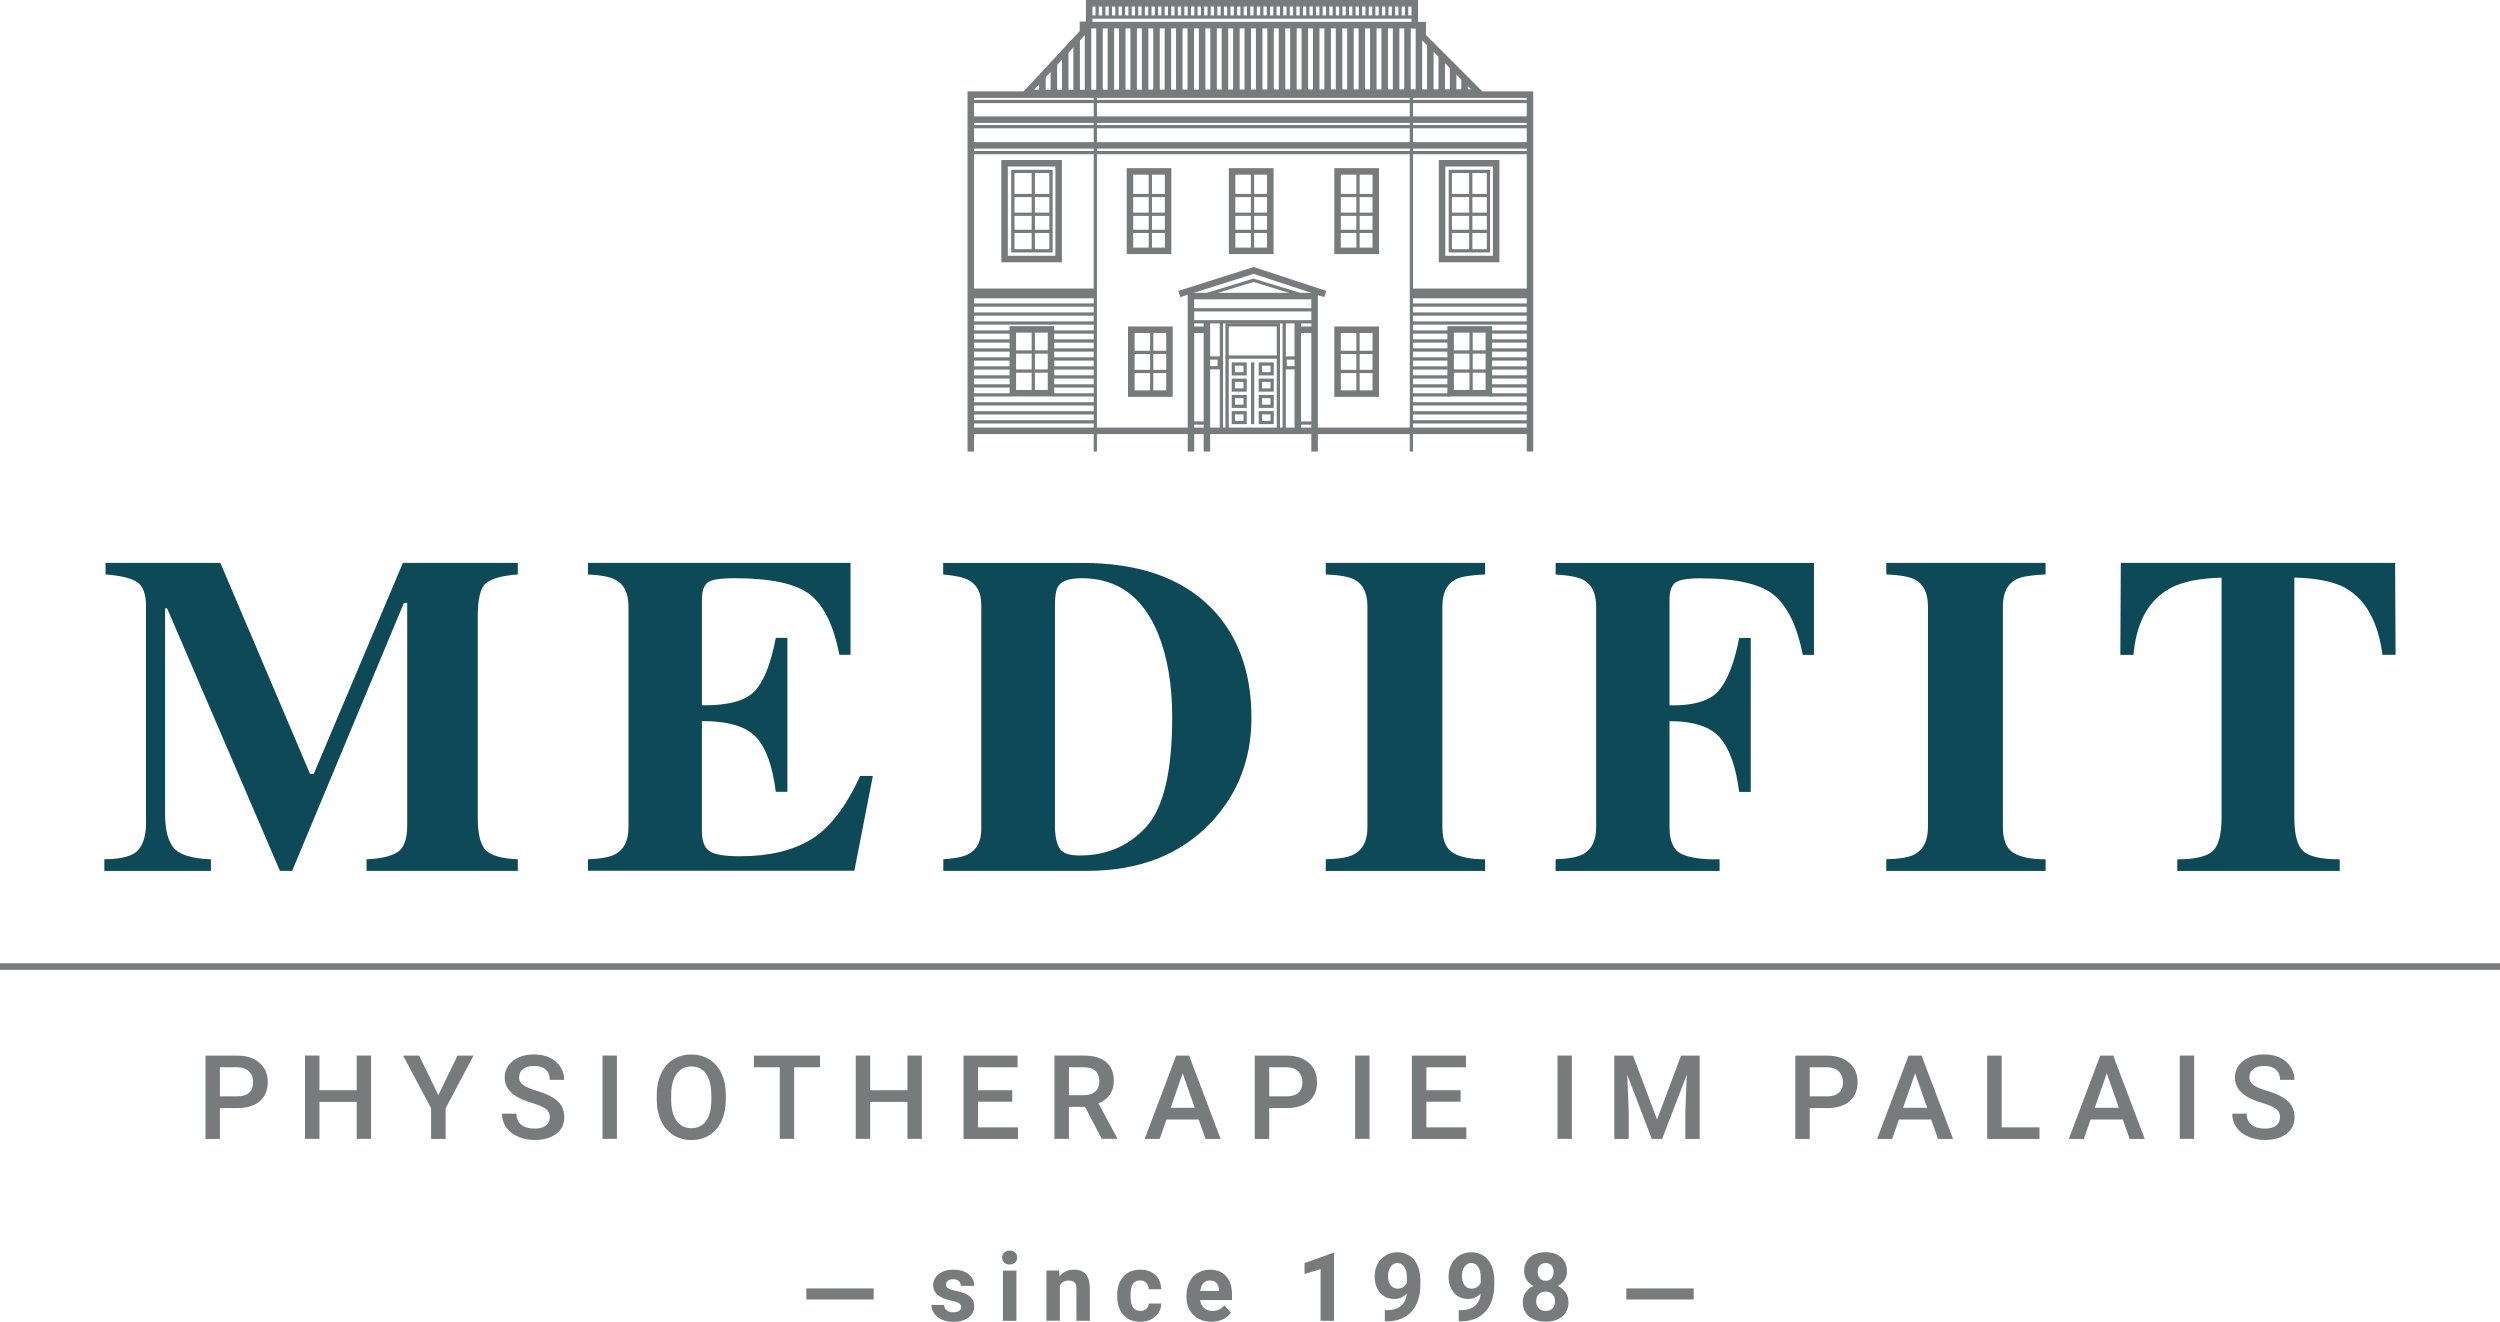 <?xml version="1.0" encoding="UTF-8"?>
<svg id="Ebene_2" data-name="Ebene 2" xmlns="http://www.w3.org/2000/svg" viewBox="0 0 384.02 203.03">
  <defs>
    <style>
      .cls-1 {
        stroke-width: 1.5px;
      }

      .cls-1, .cls-2, .cls-3 {
        fill: none;
        stroke: #787b7b;
        stroke-miterlimit: 10;
      }

      .cls-2 {
        stroke-width: .5px;
      }

      .cls-4 {
        fill: #787b7b;
      }

      .cls-5 {
        fill: #0e4958;
      }
    </style>
  </defs>
  <g id="Ebene_1-2" data-name="Ebene 1">
    <g>
      <g>
        <path class="cls-4" d="M33.78,170.2v4.75h-2.22v-12.8h4.9c1.43,0,2.56.37,3.41,1.12.84.75,1.26,1.73,1.26,2.96s-.41,2.23-1.23,2.93-1.98,1.05-3.46,1.05h-2.65ZM33.78,168.41h2.67c.79,0,1.39-.19,1.81-.56.42-.37.62-.91.62-1.61s-.21-1.24-.63-1.66c-.42-.41-1-.62-1.74-.64h-2.73v4.46Z"/>
        <path class="cls-4" d="M57,174.94h-2.21v-5.68h-5.72v5.68h-2.22v-12.8h2.22v5.33h5.72v-5.33h2.21v12.8Z"/>
        <path class="cls-4" d="M67.34,168.21l2.94-6.06h2.46l-4.29,8.09v4.71h-2.23v-4.71l-4.3-8.09h2.47l2.94,6.06Z"/>
        <path class="cls-4" d="M84.46,171.65c0-.56-.2-1-.59-1.3s-1.11-.61-2.14-.92-1.85-.66-2.46-1.04c-1.17-.73-1.75-1.69-1.75-2.87,0-1.03.42-1.88,1.26-2.55s1.93-1,3.27-1c.89,0,1.68.16,2.38.49s1.25.79,1.64,1.4c.4.61.6,1.28.6,2.02h-2.21c0-.67-.21-1.19-.63-1.57-.42-.38-1.02-.57-1.8-.57-.73,0-1.29.16-1.69.47s-.6.74-.6,1.3c0,.47.22.86.65,1.17.43.31,1.15.62,2.14.91,1,.3,1.8.63,2.4,1.01.6.38,1.05.81,1.33,1.3s.42,1.06.42,1.72c0,1.07-.41,1.92-1.23,2.54-.82.63-1.93.95-3.33.95-.93,0-1.78-.17-2.55-.51-.78-.34-1.38-.82-1.81-1.42s-.65-1.31-.65-2.11h2.22c0,.73.24,1.29.72,1.69s1.17.6,2.07.6c.77,0,1.35-.16,1.74-.47.39-.31.58-.73.58-1.24Z"/>
        <path class="cls-4" d="M94.76,174.94h-2.21v-12.8h2.21v12.8Z"/>
        <path class="cls-4" d="M111.49,168.88c0,1.25-.22,2.35-.65,3.3s-1.05,1.67-1.86,2.18-1.73.76-2.78.76-1.96-.25-2.77-.76-1.44-1.23-1.88-2.17-.67-2.02-.67-3.24v-.72c0-1.25.22-2.35.66-3.3s1.07-1.69,1.87-2.19c.81-.51,1.73-.76,2.77-.76s1.97.25,2.77.75c.81.5,1.43,1.22,1.87,2.16.44.94.66,2.03.67,3.28v.71ZM109.26,168.21c0-1.42-.27-2.5-.8-3.26s-1.3-1.13-2.28-1.13-1.71.38-2.25,1.13c-.54.75-.82,1.82-.83,3.2v.74c0,1.41.27,2.49.82,3.26s1.31,1.15,2.28,1.15,1.74-.38,2.27-1.12.8-1.85.8-3.29v-.67Z"/>
        <path class="cls-4" d="M125.98,163.94h-3.99v11h-2.21v-11h-3.96v-1.79h10.15v1.79Z"/>
        <path class="cls-4" d="M141.6,174.94h-2.21v-5.68h-5.72v5.68h-2.22v-12.8h2.22v5.33h5.72v-5.33h2.21v12.8Z"/>
        <path class="cls-4" d="M155.49,169.23h-5.26v3.94h6.14v1.78h-8.37v-12.8h8.31v1.79h-6.08v3.53h5.26v1.76Z"/>
        <path class="cls-4" d="M166.67,170.02h-2.48v4.92h-2.22v-12.8h4.5c1.48,0,2.62.33,3.42.99.8.66,1.2,1.62,1.2,2.88,0,.86-.21,1.57-.62,2.15-.41.58-.99,1.02-1.73,1.33l2.87,5.33v.11h-2.38l-2.57-4.92ZM164.19,168.23h2.29c.75,0,1.34-.19,1.76-.57.42-.38.63-.9.63-1.55s-.19-1.22-.58-1.59-.97-.57-1.74-.58h-2.35v4.29Z"/>
        <path class="cls-4" d="M184.14,171.97h-4.96l-1.04,2.98h-2.31l4.83-12.8h2l4.84,12.8h-2.32l-1.05-2.98ZM179.81,170.17h3.71l-1.85-5.31-1.85,5.31Z"/>
        <path class="cls-4" d="M194.96,170.2v4.75h-2.22v-12.8h4.9c1.43,0,2.56.37,3.41,1.12.84.75,1.26,1.73,1.26,2.96s-.41,2.23-1.23,2.93c-.82.7-1.98,1.05-3.46,1.05h-2.65ZM194.96,168.41h2.67c.79,0,1.39-.19,1.81-.56.42-.37.62-.91.62-1.61s-.21-1.24-.63-1.66c-.42-.41-1-.62-1.74-.64h-2.73v4.46Z"/>
        <path class="cls-4" d="M210.37,174.94h-2.21v-12.8h2.21v12.8Z"/>
        <path class="cls-4" d="M224.36,169.23h-5.26v3.94h6.14v1.78h-8.37v-12.8h8.31v1.79h-6.08v3.53h5.26v1.76Z"/>
        <path class="cls-4" d="M241.45,174.94h-2.21v-12.8h2.21v12.8Z"/>
        <path class="cls-4" d="M250.85,162.15l3.69,9.81,3.68-9.81h2.87v12.8h-2.21v-4.22l.22-5.64-3.78,9.86h-1.59l-3.77-9.85.22,5.63v4.22h-2.21v-12.8h2.88Z"/>
        <path class="cls-4" d="M277.99,170.2v4.75h-2.22v-12.8h4.9c1.43,0,2.56.37,3.41,1.12.84.75,1.26,1.73,1.26,2.96s-.41,2.23-1.23,2.93c-.82.7-1.98,1.05-3.46,1.05h-2.65ZM277.99,168.41h2.67c.79,0,1.39-.19,1.81-.56.42-.37.62-.91.62-1.61s-.21-1.24-.63-1.66c-.42-.41-1-.62-1.74-.64h-2.73v4.46Z"/>
        <path class="cls-4" d="M296.65,171.97h-4.96l-1.04,2.98h-2.31l4.83-12.8h2l4.84,12.8h-2.32l-1.05-2.98ZM292.32,170.17h3.71l-1.85-5.31-1.85,5.31Z"/>
        <path class="cls-4" d="M307.47,173.17h5.81v1.78h-8.03v-12.8h2.22v11.02Z"/>
        <path class="cls-4" d="M326.09,171.97h-4.96l-1.04,2.98h-2.31l4.83-12.8h2l4.84,12.8h-2.32l-1.05-2.98ZM321.76,170.17h3.71l-1.85-5.31-1.85,5.31Z"/>
        <path class="cls-4" d="M337.04,174.94h-2.21v-12.8h2.21v12.8Z"/>
        <path class="cls-4" d="M350.24,171.65c0-.56-.2-1-.59-1.3-.4-.3-1.11-.61-2.14-.92s-1.85-.66-2.46-1.04c-1.17-.73-1.75-1.69-1.75-2.87,0-1.03.42-1.88,1.26-2.55s1.93-1,3.27-1c.89,0,1.68.16,2.38.49s1.25.79,1.64,1.4c.4.61.6,1.28.6,2.02h-2.21c0-.67-.21-1.19-.63-1.57-.42-.38-1.02-.57-1.8-.57-.73,0-1.29.16-1.69.47s-.6.74-.6,1.3c0,.47.22.86.65,1.17.43.31,1.15.62,2.14.91,1,.3,1.8.63,2.4,1.01.6.38,1.05.81,1.33,1.3s.42,1.06.42,1.72c0,1.07-.41,1.92-1.23,2.54-.82.63-1.93.95-3.33.95-.93,0-1.78-.17-2.55-.51-.78-.34-1.38-.82-1.81-1.42-.43-.6-.65-1.31-.65-2.11h2.22c0,.73.24,1.29.72,1.69s1.17.6,2.07.6c.77,0,1.35-.16,1.74-.47.39-.31.58-.73.58-1.24Z"/>
      </g>
      <g>
        <path class="cls-5" d="M16.03,131.99c2.67-.02,4.4-.5,5.2-1.42.8-.92,1.2-2.31,1.2-4.15v-33.26c0-1.9-.46-3.15-1.37-3.75-.91-.6-2.53-.99-4.85-1.17v-1.78h17.64l13.77,32.4h.58l13.69-32.4h17.65v1.78c-2.37.18-3.99.62-4.85,1.31-.87.69-1.3,2.39-1.3,5.08v30.97c0,2.58.43,4.26,1.3,5.06.87.8,2.48,1.24,4.85,1.33v1.78h-23.24v-1.78c2.07-.07,3.63-.42,4.68-1.04,1.05-.63,1.57-2,1.57-4.12v-34.21h-.51l-17.16,41.15h-1.88l-17.33-40.33h-.31v31.65c0,2.34.43,4.04,1.3,5.12.87,1.08,2.78,1.67,5.74,1.79v1.78h-16.37v-1.78Z"/>
        <path class="cls-5" d="M90.32,133.77v-1.78c2-.07,3.43-.34,4.27-.82,1.3-.73,1.95-2.1,1.95-4.1v-33.91c0-2.04-.67-3.41-2.02-4.11-.77-.43-2.18-.7-4.2-.81v-1.78h40.33v14.12h-1.71c-.89-4.51-2.4-7.6-4.53-9.26-2.13-1.66-6.01-2.5-11.64-2.5-2.14,0-3.5.22-4.08.67s-.87,1.33-.87,2.65v16.2c3.99.05,6.69-.68,8.1-2.17,1.41-1.49,2.5-4.22,3.25-8.19h1.78v23.65h-1.78c-.5-3.99-1.52-6.8-3.06-8.43-1.54-1.63-4.3-2.44-8.29-2.44v16.95c0,1.48.38,2.49,1.15,3.02.76.54,2.33.8,4.7.8,4.47,0,8.11-.87,10.94-2.6,2.83-1.73,5.33-4.98,7.52-9.74h1.95l-2.84,14.56h-40.91Z"/>
        <path class="cls-5" d="M144.89,131.99c1.75-.11,3.02-.36,3.79-.75,1.37-.71,2.05-1.99,2.05-3.86v-34.52c0-1.8-.65-3.05-1.95-3.76-.75-.41-2.05-.69-3.9-.85v-1.78h21.4c8.64,0,15.22,2.3,19.76,6.9,4.12,4.19,6.19,9.82,6.19,16.88,0,6.33-2.07,11.7-6.22,16.1-4.67,4.94-11.01,7.42-19,7.42h-22.11v-1.78ZM162.85,130.45c.47.64,1.46.96,2.99.96,4.15,0,7.55-1.46,10.22-4.39,2.67-2.93,4-8.55,4-16.87,0-4.94-.72-9.19-2.15-12.75-2.32-5.72-6.24-8.58-11.76-8.58-1.82,0-3.01.39-3.55,1.16-.36.5-.55,1.47-.55,2.91v34.45c.07,1.44.34,2.47.8,3.11Z"/>
        <path class="cls-5" d="M203.66,131.99c1.98-.05,3.41-.28,4.27-.72,1.41-.73,2.12-2.13,2.12-4.2v-33.91c0-2.06-.67-3.44-2.02-4.14-.82-.43-2.28-.69-4.38-.78v-1.78h24.47v1.78c-2.19.09-3.69.34-4.51.75-1.37.7-2.05,2.09-2.05,4.18v33.91c0,1.96.55,3.27,1.64,3.93,1.09.66,2.73.99,4.92.99v1.78h-24.47v-1.78Z"/>
        <path class="cls-5" d="M238.96,131.99c2-.07,3.43-.34,4.27-.82,1.3-.73,1.95-2.1,1.95-4.1v-33.87c0-2.03-.64-3.4-1.91-4.1-.77-.43-2.21-.72-4.31-.85v-1.78h39.68v14.12h-1.71c-.87-4.35-2.32-7.4-4.38-9.14s-5.83-2.61-11.35-2.61c-2.05,0-3.36.23-3.91.7-.56.47-.84,1.34-.84,2.61v16.2c3.78.07,6.34-.73,7.67-2.39,1.33-1.66,2.34-4.32,3.03-7.96h1.78v23.65h-1.78c-.48-3.78-1.44-6.54-2.89-8.27-1.45-1.73-4.05-2.6-7.81-2.6v16.3c0,2.17.63,3.54,1.9,4.12,1.26.58,3.2.85,5.79.8v1.78h-25.19v-1.78Z"/>
        <path class="cls-5" d="M289.76,131.99c1.98-.05,3.41-.28,4.27-.72,1.41-.73,2.12-2.13,2.12-4.2v-33.91c0-2.06-.67-3.44-2.02-4.14-.82-.43-2.28-.69-4.38-.78v-1.78h24.47v1.78c-2.19.09-3.69.34-4.51.75-1.37.7-2.05,2.09-2.05,4.18v33.91c0,1.96.55,3.27,1.64,3.93,1.09.66,2.73.99,4.92.99v1.78h-24.47v-1.78Z"/>
        <path class="cls-5" d="M325.77,86.46h42.14l.07,14.12h-2.02c-.66-5.05-2.55-8.47-5.67-10.25-1.75-.98-4.38-1.52-7.86-1.61v36.88c0,2.58.45,4.29,1.35,5.13s2.77,1.27,5.62,1.27v1.78h-24.95v-1.78c2.73,0,4.55-.43,5.45-1.28.9-.85,1.35-2.56,1.35-5.11v-36.88c-3.42.09-6.04.63-7.86,1.61-3.35,1.83-5.24,5.24-5.67,10.25h-2.02l.07-14.12Z"/>
      </g>
      <rect class="cls-4" y="147.97" width="384.02" height="1"/>
      <g>
        <g>
          <path class="cls-4" d="M147.66,200.76c0-.25-.12-.45-.37-.59-.25-.15-.65-.28-1.2-.39-1.84-.39-2.75-1.17-2.75-2.34,0-.68.28-1.26.85-1.72.57-.46,1.31-.69,2.23-.69.98,0,1.76.23,2.35.69s.88,1.06.88,1.8h-2.06c0-.3-.09-.54-.29-.73-.19-.19-.49-.29-.89-.29-.35,0-.62.08-.81.24s-.29.36-.29.6c0,.23.11.41.32.55.22.14.58.26,1.09.37.51.1.95.22,1.3.35,1.09.4,1.63,1.09,1.63,2.08,0,.7-.3,1.27-.91,1.71-.6.44-1.38.65-2.34.65-.65,0-1.22-.12-1.72-.35-.5-.23-.9-.55-1.18-.95-.29-.4-.43-.83-.43-1.3h1.95c.02.37.15.65.41.84s.59.29,1.01.29c.39,0,.69-.08.9-.22.2-.15.3-.35.3-.59Z"/>
          <path class="cls-4" d="M153.94,193.17c0-.31.1-.56.31-.76s.49-.3.85-.3.63.1.84.3.31.45.31.76-.11.57-.32.77-.49.3-.84.3-.63-.1-.84-.3-.32-.46-.32-.77ZM156.13,202.89h-2.07v-7.72h2.07v7.72Z"/>
          <path class="cls-4" d="M162.69,195.17l.06.89c.55-.69,1.29-1.03,2.22-1.03.82,0,1.43.24,1.83.72s.6,1.2.61,2.15v4.99h-2.06v-4.94c0-.44-.09-.75-.29-.95-.19-.2-.51-.3-.95-.3-.58,0-1.01.25-1.31.74v5.44h-2.06v-7.72h1.94Z"/>
          <path class="cls-4" d="M175.15,201.37c.38,0,.69-.1.93-.31s.36-.49.37-.83h1.93c0,.52-.15,1-.43,1.44-.28.43-.66.77-1.15,1.01-.49.24-1.03.36-1.62.36-1.1,0-1.97-.35-2.61-1.05-.64-.7-.96-1.67-.96-2.91v-.14c0-1.19.32-2.14.95-2.85s1.5-1.06,2.6-1.06c.97,0,1.74.27,2.32.82.58.55.88,1.28.89,2.19h-1.93c0-.4-.13-.73-.37-.98s-.55-.38-.94-.38c-.48,0-.84.18-1.09.52s-.37.92-.37,1.7v.22c0,.79.12,1.37.36,1.71.24.35.61.52,1.11.52Z"/>
          <path class="cls-4" d="M186.08,203.03c-1.13,0-2.05-.35-2.76-1.04s-1.07-1.62-1.07-2.77v-.2c0-.77.15-1.47.45-2.08.3-.61.72-1.08,1.27-1.41.55-.33,1.18-.5,1.88-.5,1.06,0,1.89.33,2.49,1s.91,1.61.91,2.83v.84h-4.91c.07.5.27.91.6,1.21s.76.46,1.27.46c.79,0,1.41-.29,1.86-.86l1.01,1.13c-.31.44-.73.78-1.26,1.02-.53.25-1.11.37-1.75.37ZM185.84,196.69c-.41,0-.74.14-.99.42-.25.28-.42.67-.49,1.19h2.87v-.17c0-.46-.13-.81-.37-1.06-.24-.25-.58-.38-1.01-.38Z"/>
          <path class="cls-4" d="M204.91,202.89h-2.06v-7.95l-2.46.76v-1.68l4.3-1.54h.22v10.4Z"/>
          <path class="cls-4" d="M216.07,198.74c-.54.53-1.17.79-1.88.79-.92,0-1.65-.32-2.2-.95-.55-.63-.83-1.48-.83-2.55,0-.68.15-1.3.45-1.87.3-.57.71-1.01,1.25-1.33.53-.32,1.13-.47,1.8-.47s1.29.17,1.83.51c.53.34.95.83,1.24,1.48.29.64.44,1.38.45,2.2v.76c0,1.73-.43,3.09-1.29,4.08-.86.99-2.08,1.52-3.66,1.58h-.51s0-1.71,0-1.71h.46c1.79-.09,2.76-.93,2.91-2.53ZM214.69,197.95c.33,0,.62-.09.86-.26.24-.17.42-.38.55-.62v-.85c0-.7-.13-1.24-.4-1.63-.27-.39-.62-.58-1.07-.58-.41,0-.75.19-1.02.57-.27.38-.4.85-.4,1.42s.13,1.03.39,1.4c.26.36.62.54,1.1.54Z"/>
          <path class="cls-4" d="M227.42,198.74c-.54.53-1.17.79-1.88.79-.92,0-1.65-.32-2.2-.95-.55-.63-.83-1.48-.83-2.55,0-.68.15-1.3.45-1.87.3-.57.71-1.01,1.25-1.33.53-.32,1.13-.47,1.8-.47s1.29.17,1.83.51c.53.34.95.83,1.24,1.48.29.64.44,1.38.45,2.2v.76c0,1.73-.43,3.09-1.29,4.08-.86.99-2.08,1.52-3.66,1.58h-.51s0-1.71,0-1.71h.46c1.79-.09,2.76-.93,2.91-2.53ZM226.04,197.95c.33,0,.62-.09.86-.26.24-.17.42-.38.55-.62v-.85c0-.7-.13-1.24-.4-1.63-.27-.39-.62-.58-1.07-.58-.41,0-.75.19-1.02.57-.27.38-.4.85-.4,1.42s.13,1.03.39,1.4c.26.36.62.54,1.1.54Z"/>
          <path class="cls-4" d="M240.71,195.26c0,.5-.13.95-.38,1.34-.25.39-.6.7-1.04.93.5.24.9.58,1.2,1,.3.43.44.93.44,1.5,0,.92-.31,1.65-.94,2.19-.63.53-1.48.8-2.56.8s-1.93-.27-2.57-.81c-.63-.54-.95-1.27-.95-2.18,0-.57.15-1.08.44-1.5.3-.43.69-.76,1.19-1-.44-.23-.79-.54-1.04-.93s-.38-.84-.38-1.34c0-.88.3-1.59.88-2.12.59-.52,1.39-.79,2.4-.79s1.81.26,2.4.78c.59.52.89,1.23.89,2.12ZM238.86,199.89c0-.45-.13-.81-.39-1.08-.26-.27-.61-.41-1.06-.41s-.79.13-1.05.4c-.26.27-.39.63-.39,1.09s.13.8.39,1.07.61.41,1.07.41.8-.13,1.05-.39c.25-.26.38-.62.38-1.08ZM238.65,195.36c0-.4-.11-.73-.32-.97-.21-.24-.51-.37-.91-.37s-.68.12-.9.36-.32.57-.32.98.11.75.32,1,.52.38.91.38.69-.13.9-.38c.21-.25.32-.58.32-1Z"/>
        </g>
        <rect class="cls-4" x="123.86" y="197.91" width="10.34" height="1.7"/>
        <rect class="cls-4" x="249.82" y="197.91" width="10.34" height="1.7"/>
      </g>
    </g>
  </g>
  <g id="Haus_als_Flächen" data-name="Haus als Flächen">
    <g>
      <polyline class="cls-3" points="149.12 69.36 149.12 14.54 235.02 14.54 235.02 69.36"/>
      <line class="cls-2" x1="168.25" y1="69.36" x2="168.25" y2="14.54"/>
      <line class="cls-2" x1="216.8" y1="69.36" x2="216.8" y2="14.54"/>
      <line class="cls-3" x1="149.12" y1="18.38" x2="235.02" y2="18.38"/>
      <line class="cls-3" x1="149.12" y1="22.33" x2="235.02" y2="22.33"/>
      <polygon class="cls-3" points="157.69 14.29 166.35 4.97 166.35 3.81 166.86 3.81 167.31 3.81 167.31 .5 217.32 .5 217.32 3.86 218.54 3.86 218.54 5.58 227.17 14.21 157.69 14.29"/>
      <line class="cls-3" x1="217.93" y1="3.86" x2="167.31" y2="3.86"/>
      <line class="cls-3" x1="161.88" y1="9.88" x2="161.88" y2="14.29"/>
      <line class="cls-3" x1="160.12" y1="11.77" x2="160.12" y2="14.29"/>
      <line class="cls-3" x1="165.38" y1="6.01" x2="165.38" y2="14.29"/>
      <line class="cls-3" x1="167.13" y1="3.81" x2="167.13" y2="14.29"/>
      <line class="cls-3" x1="168.89" y1="3.81" x2="168.89" y2="14.29"/>
      <line class="cls-3" x1="170.64" y1="3.81" x2="170.64" y2="14.29"/>
      <line class="cls-3" x1="172.39" y1="3.81" x2="172.39" y2="14.29"/>
      <line class="cls-3" x1="174.14" y1="3.81" x2="174.14" y2="14.29"/>
      <line class="cls-3" x1="175.9" y1="3.81" x2="175.9" y2="14.29"/>
      <line class="cls-3" x1="177.65" y1="3.81" x2="177.65" y2="14.29"/>
      <line class="cls-3" x1="181.15" y1="3.81" x2="181.15" y2="14.29"/>
      <line class="cls-3" x1="182.91" y1="3.81" x2="182.91" y2="14.29"/>
      <line class="cls-3" x1="179.4" y1="3.71" x2="179.4" y2="14.19"/>
      <line class="cls-3" x1="184.66" y1="3.81" x2="184.66" y2="14.29"/>
      <line class="cls-3" x1="186.41" y1="3.81" x2="186.41" y2="14.29"/>
      <line class="cls-3" x1="188.16" y1="3.81" x2="188.16" y2="14.29"/>
      <line class="cls-3" x1="189.92" y1="3.81" x2="189.92" y2="14.29"/>
      <line class="cls-3" x1="191.67" y1="3.81" x2="191.67" y2="14.29"/>
      <line class="cls-3" x1="193.42" y1="3.81" x2="193.42" y2="14.29"/>
      <line class="cls-3" x1="195.17" y1="3.81" x2="195.17" y2="14.29"/>
      <line class="cls-3" x1="196.93" y1="3.81" x2="196.93" y2="14.29"/>
      <line class="cls-3" x1="198.68" y1="3.81" x2="198.68" y2="14.29"/>
      <line class="cls-3" x1="200.43" y1="3.81" x2="200.43" y2="14.29"/>
      <line class="cls-3" x1="202.18" y1="3.81" x2="202.18" y2="14.29"/>
      <line class="cls-3" x1="203.94" y1="3.81" x2="203.94" y2="14.29"/>
      <line class="cls-3" x1="205.69" y1="3.81" x2="205.69" y2="14.29"/>
      <line class="cls-3" x1="207.44" y1="3.81" x2="207.44" y2="14.29"/>
      <line class="cls-3" x1="209.19" y1="3.81" x2="209.19" y2="14.29"/>
      <line class="cls-3" x1="210.95" y1="3.81" x2="210.95" y2="14.29"/>
      <line class="cls-3" x1="212.7" y1="3.81" x2="212.7" y2="14.29"/>
      <line class="cls-3" x1="214.45" y1="3.81" x2="214.45" y2="14.29"/>
      <line class="cls-3" x1="216.2" y1="3.81" x2="216.2" y2="14.29"/>
      <line class="cls-3" x1="219.71" y1="6.49" x2="219.71" y2="14.29"/>
      <line class="cls-3" x1="217.96" y1="3.71" x2="217.96" y2="14.19"/>
      <line class="cls-3" x1="221.46" y1="8.42" x2="221.46" y2="14.29"/>
      <line class="cls-3" x1="223.21" y1="10.39" x2="223.21" y2="14.29"/>
      <line class="cls-3" x1="224.97" y1="12.08" x2="224.97" y2="14.29"/>
      <line class="cls-3" x1="163.63" y1="7.71" x2="163.63" y2="14.29"/>
      <polygon class="cls-3" points="173.57 26.33 173.57 38.53 179.43 38.53 179.43 26.33 176.5 26.33 173.57 26.33"/>
      <line class="cls-2" x1="176.7" y1="38.53" x2="176.7" y2="26.33"/>
      <line class="cls-2" x1="173.57" y1="30.03" x2="179.43" y2="30.03"/>
      <line class="cls-2" x1="173.57" y1="32.91" x2="179.43" y2="32.91"/>
      <line class="cls-2" x1="173.57" y1="35.54" x2="179.43" y2="35.54"/>
      <polygon class="cls-2" points="155.58 26.33 155.58 38.53 161.44 38.53 161.44 26.33 158.51 26.33 155.58 26.33"/>
      <line class="cls-2" x1="158.72" y1="38.53" x2="158.72" y2="26.33"/>
      <line class="cls-2" x1="155.58" y1="30.03" x2="161.44" y2="30.03"/>
      <line class="cls-2" x1="155.58" y1="32.91" x2="161.44" y2="32.91"/>
      <line class="cls-2" x1="155.58" y1="35.54" x2="161.44" y2="35.54"/>
      <polygon class="cls-3" points="189.26 26.33 189.26 38.53 195.13 38.53 195.13 26.33 192.2 26.33 189.26 26.33"/>
      <line class="cls-2" x1="192.4" y1="38.53" x2="192.4" y2="26.33"/>
      <line class="cls-2" x1="189.26" y1="30.03" x2="195.13" y2="30.03"/>
      <line class="cls-2" x1="189.26" y1="32.91" x2="195.13" y2="32.91"/>
      <line class="cls-2" x1="189.26" y1="35.54" x2="195.13" y2="35.54"/>
      <polygon class="cls-3" points="205.46 26.33 205.46 38.53 211.33 38.53 211.33 26.33 208.39 26.33 205.46 26.33"/>
      <line class="cls-2" x1="208.6" y1="38.53" x2="208.6" y2="26.33"/>
      <line class="cls-2" x1="205.46" y1="30.03" x2="211.33" y2="30.03"/>
      <line class="cls-2" x1="205.46" y1="32.91" x2="211.33" y2="32.91"/>
      <line class="cls-2" x1="205.46" y1="35.54" x2="211.33" y2="35.54"/>
      <polygon class="cls-3" points="205.46 50.65 205.46 60.46 211.33 60.46 211.33 50.65 208.39 50.65 205.46 50.65"/>
      <line class="cls-2" x1="208.6" y1="60.46" x2="208.6" y2="50.65"/>
      <line class="cls-2" x1="205.46" y1="54.13" x2="211.33" y2="54.13"/>
      <line class="cls-2" x1="205.46" y1="57.06" x2="211.33" y2="57.06"/>
      <polygon class="cls-3" points="173.77 50.65 173.77 60.46 179.64 60.46 179.64 50.65 176.7 50.65 173.77 50.65"/>
      <line class="cls-2" x1="176.91" y1="60.46" x2="176.91" y2="50.65"/>
      <line class="cls-2" x1="173.77" y1="54.13" x2="179.64" y2="54.13"/>
      <line class="cls-2" x1="173.77" y1="57.06" x2="179.64" y2="57.06"/>
      <line class="cls-2" x1="173.98" y1="60.46" x2="173.98" y2="50.65"/>
      <polygon class="cls-3" points="155.58 50.6 155.58 60.4 161.44 60.4 161.44 50.6 158.51 50.6 155.58 50.6"/>
      <line class="cls-2" x1="158.72" y1="60.4" x2="158.72" y2="50.6"/>
      <line class="cls-2" x1="155.58" y1="54.07" x2="161.44" y2="54.07"/>
      <line class="cls-2" x1="155.58" y1="57" x2="161.44" y2="57"/>
      <rect class="cls-3" x="154.31" y="25.08" width="8.31" height="14.71"/>
      <polygon class="cls-2" points="222.78 26.33 222.78 38.53 228.64 38.53 228.64 26.33 225.71 26.33 222.78 26.33"/>
      <line class="cls-2" x1="225.92" y1="38.53" x2="225.92" y2="26.33"/>
      <line class="cls-2" x1="222.78" y1="30.03" x2="228.64" y2="30.03"/>
      <line class="cls-2" x1="222.78" y1="32.91" x2="228.64" y2="32.91"/>
      <line class="cls-2" x1="222.78" y1="35.54" x2="228.64" y2="35.54"/>
      <rect class="cls-3" x="221.51" y="25.08" width="8.31" height="14.71"/>
      <polyline class="cls-3" points="182.94 69.36 182.94 47.45 182.94 45.48 201.93 45.48 201.93 69.36"/>
      <line class="cls-2" x1="202.21" y1="47.59" x2="182.94" y2="47.59"/>
      <polyline class="cls-2" points="182.94 49.43 187.62 49.43 202.21 49.43"/>
      <line class="cls-3" x1="185.39" y1="69.36" x2="185.39" y2="49.43"/>
      <line class="cls-2" x1="187.62" y1="66.44" x2="187.62" y2="49.43"/>
      <line class="cls-2" x1="197.26" y1="66.44" x2="197.26" y2="49.43"/>
      <line class="cls-3" x1="199.35" y1="66.44" x2="199.35" y2="49.43"/>
      <line class="cls-3" x1="182.94" y1="50.65" x2="185.39" y2="50.65"/>
      <line class="cls-3" x1="199.75" y1="50.65" x2="202.21" y2="50.65"/>
      <line class="cls-3" x1="149.12" y1="66.18" x2="235.02" y2="66.18"/>
      <polyline class="cls-3" points="181.15 45.16 192.57 41.54 203.57 45.16"/>
      <line class="cls-2" x1="192.62" y1="43.03" x2="184.6" y2="45.48"/>
      <line class="cls-2" x1="192.47" y1="43.03" x2="200.5" y2="45.48"/>
      <line class="cls-2" x1="166.99" y1="2.62" x2="217.32" y2="2.62"/>
      <line class="cls-2" x1="168.53" y1=".75" x2="168.53" y2="2.62"/>
      <line class="cls-2" x1="169.55" y1=".75" x2="169.55" y2="2.62"/>
      <line class="cls-2" x1="170.56" y1=".75" x2="170.56" y2="2.62"/>
      <line class="cls-2" x1="171.57" y1=".75" x2="171.57" y2="2.62"/>
      <line class="cls-2" x1="172.58" y1=".75" x2="172.58" y2="2.62"/>
      <line class="cls-2" x1="173.59" y1=".75" x2="173.59" y2="2.62"/>
      <line class="cls-2" x1="174.6" y1=".75" x2="174.6" y2="2.62"/>
      <line class="cls-2" x1="175.61" y1=".75" x2="175.61" y2="2.62"/>
      <line class="cls-2" x1="176.63" y1=".75" x2="176.63" y2="2.62"/>
      <line class="cls-2" x1="177.64" y1=".75" x2="177.64" y2="2.62"/>
      <line class="cls-2" x1="178.65" y1=".75" x2="178.65" y2="2.62"/>
      <line class="cls-2" x1="179.66" y1=".75" x2="179.66" y2="2.62"/>
      <line class="cls-2" x1="180.67" y1=".75" x2="180.67" y2="2.62"/>
      <line class="cls-2" x1="181.68" y1=".75" x2="181.68" y2="2.62"/>
      <line class="cls-2" x1="182.69" y1=".75" x2="182.69" y2="2.62"/>
      <line class="cls-2" x1="183.71" y1=".75" x2="183.71" y2="2.62"/>
      <line class="cls-2" x1="184.72" y1=".75" x2="184.72" y2="2.62"/>
      <line class="cls-2" x1="185.73" y1=".75" x2="185.73" y2="2.62"/>
      <line class="cls-2" x1="186.74" y1=".75" x2="186.74" y2="2.62"/>
      <line class="cls-2" x1="187.75" y1=".75" x2="187.75" y2="2.62"/>
      <line class="cls-2" x1="188.76" y1=".75" x2="188.76" y2="2.62"/>
      <line class="cls-2" x1="189.78" y1=".75" x2="189.78" y2="2.62"/>
      <line class="cls-2" x1="190.79" y1=".75" x2="190.79" y2="2.62"/>
      <line class="cls-2" x1="191.8" y1=".75" x2="191.8" y2="2.62"/>
      <line class="cls-2" x1="192.81" y1=".75" x2="192.81" y2="2.62"/>
      <line class="cls-2" x1="193.82" y1=".75" x2="193.82" y2="2.62"/>
      <line class="cls-2" x1="194.83" y1=".75" x2="194.83" y2="2.62"/>
      <line class="cls-2" x1="195.84" y1=".75" x2="195.84" y2="2.62"/>
      <line class="cls-2" x1="196.86" y1=".75" x2="196.86" y2="2.62"/>
      <line class="cls-2" x1="197.87" y1=".75" x2="197.87" y2="2.62"/>
      <line class="cls-2" x1="198.88" y1=".75" x2="198.88" y2="2.62"/>
      <line class="cls-2" x1="199.89" y1=".75" x2="199.89" y2="2.62"/>
      <line class="cls-2" x1="200.9" y1=".75" x2="200.9" y2="2.62"/>
      <line class="cls-2" x1="201.91" y1=".75" x2="201.91" y2="2.62"/>
      <line class="cls-2" x1="202.92" y1=".75" x2="202.92" y2="2.62"/>
      <line class="cls-2" x1="203.94" y1=".75" x2="203.94" y2="2.62"/>
      <line class="cls-2" x1="204.95" y1=".75" x2="204.95" y2="2.62"/>
      <line class="cls-2" x1="205.96" y1=".75" x2="205.96" y2="2.62"/>
      <line class="cls-2" x1="206.97" y1=".75" x2="206.97" y2="2.62"/>
      <line class="cls-2" x1="207.98" y1=".75" x2="207.98" y2="2.62"/>
      <line class="cls-2" x1="208.99" y1=".75" x2="208.99" y2="2.62"/>
      <line class="cls-2" x1="210" y1=".75" x2="210" y2="2.62"/>
      <line class="cls-2" x1="211.02" y1=".75" x2="211.02" y2="2.62"/>
      <line class="cls-2" x1="212.03" y1=".75" x2="212.03" y2="2.62"/>
      <line class="cls-2" x1="213.04" y1=".75" x2="213.04" y2="2.62"/>
      <line class="cls-2" x1="214.05" y1=".75" x2="214.05" y2="2.62"/>
      <line class="cls-2" x1="215.06" y1=".75" x2="215.06" y2="2.62"/>
      <line class="cls-2" x1="216.07" y1=".75" x2="216.07" y2="2.62"/>
      <rect class="cls-2" x="185.47" y="54.99" width="1.81" height="1.5"/>
      <rect class="cls-2" x="189.45" y="55.92" width="1.81" height="1.5"/>
      <rect class="cls-2" x="189.45" y="58.41" width="1.81" height="1.5"/>
      <rect class="cls-2" x="189.45" y="60.91" width="1.81" height="1.5"/>
      <rect class="cls-2" x="189.45" y="63.4" width="1.81" height="1.5"/>
      <rect class="cls-2" x="193.6" y="55.92" width="1.81" height="1.5"/>
      <rect class="cls-2" x="193.6" y="58.41" width="1.81" height="1.5"/>
      <rect class="cls-2" x="193.6" y="60.91" width="1.81" height="1.5"/>
      <rect class="cls-2" x="193.6" y="63.4" width="1.81" height="1.5"/>
      <rect class="cls-2" x="188.49" y="49.9" width="7.88" height="4.95"/>
      <rect class="cls-2" x="197.4" y="54.99" width="1.81" height="1.5"/>
      <line class="cls-2" x1="183.05" y1="64.98" x2="185.3" y2="64.98"/>
      <line class="cls-2" x1="199.37" y1="64.98" x2="201.62" y2="64.98"/>
      <line class="cls-2" x1="188.49" y1="54.72" x2="188.49" y2="66.09"/>
      <line class="cls-2" x1="196.37" y1="54.72" x2="196.37" y2="66.09"/>
      <line class="cls-1" x1="149.12" y1="45.07" x2="168.32" y2="45.07"/>
      <line class="cls-1" x1="216.8" y1="45.07" x2="235.02" y2="45.07"/>
      <line class="cls-2" x1="149" y1="46.86" x2="168.32" y2="46.86"/>
      <line class="cls-2" x1="149" y1="48.24" x2="168.32" y2="48.24"/>
      <line class="cls-2" x1="149" y1="49.62" x2="168.32" y2="49.62"/>
      <line class="cls-2" x1="149" y1="62.04" x2="168.32" y2="62.04"/>
      <line class="cls-2" x1="149" y1="60.66" x2="155.15" y2="60.66"/>
      <line class="cls-2" x1="149" y1="59.28" x2="155.15" y2="59.28"/>
      <line class="cls-2" x1="149" y1="57.9" x2="155.15" y2="57.9"/>
      <line class="cls-2" x1="149" y1="56.52" x2="155.15" y2="56.52"/>
      <line class="cls-2" x1="149" y1="55.14" x2="155.15" y2="55.14"/>
      <line class="cls-2" x1="149" y1="53.76" x2="155.15" y2="53.76"/>
      <line class="cls-2" x1="149" y1="52.38" x2="155.15" y2="52.38"/>
      <line class="cls-2" x1="149" y1="51" x2="155.15" y2="51"/>
      <line class="cls-2" x1="161.9" y1="60.66" x2="168.05" y2="60.66"/>
      <line class="cls-2" x1="161.9" y1="59.28" x2="168.05" y2="59.28"/>
      <line class="cls-2" x1="161.9" y1="57.9" x2="168.05" y2="57.9"/>
      <line class="cls-2" x1="161.9" y1="56.52" x2="168.05" y2="56.52"/>
      <line class="cls-2" x1="161.9" y1="55.14" x2="168.05" y2="55.14"/>
      <line class="cls-2" x1="161.9" y1="53.76" x2="168.05" y2="53.76"/>
      <line class="cls-2" x1="161.9" y1="52.38" x2="168.05" y2="52.38"/>
      <line class="cls-2" x1="161.9" y1="51" x2="168.05" y2="51"/>
      <line class="cls-2" x1="149" y1="63.42" x2="168.32" y2="63.42"/>
      <line class="cls-2" x1="149" y1="64.8" x2="168.32" y2="64.8"/>
      <polygon class="cls-3" points="222.83 50.6 222.83 60.4 228.7 60.4 228.7 50.6 225.77 50.6 222.83 50.6"/>
      <line class="cls-2" x1="225.97" y1="60.4" x2="225.97" y2="50.6"/>
      <line class="cls-2" x1="222.83" y1="54.07" x2="228.7" y2="54.07"/>
      <line class="cls-2" x1="222.83" y1="57" x2="228.7" y2="57"/>
      <line class="cls-2" x1="216.68" y1="46.86" x2="235.02" y2="46.86"/>
      <line class="cls-2" x1="216.68" y1="48.24" x2="235.02" y2="48.24"/>
      <line class="cls-2" x1="216.68" y1="49.62" x2="235.02" y2="49.62"/>
      <line class="cls-2" x1="216.68" y1="62.04" x2="235.02" y2="62.04"/>
      <line class="cls-2" x1="216.68" y1="60.66" x2="222.7" y2="60.66"/>
      <line class="cls-2" x1="216.68" y1="59.28" x2="222.7" y2="59.28"/>
      <line class="cls-2" x1="216.68" y1="57.9" x2="222.7" y2="57.9"/>
      <line class="cls-2" x1="216.68" y1="56.52" x2="222.7" y2="56.52"/>
      <line class="cls-2" x1="216.68" y1="55.14" x2="222.7" y2="55.14"/>
      <line class="cls-2" x1="216.68" y1="53.76" x2="222.7" y2="53.76"/>
      <line class="cls-2" x1="216.68" y1="52.38" x2="222.7" y2="52.38"/>
      <line class="cls-2" x1="216.68" y1="51" x2="222.7" y2="51"/>
      <line class="cls-2" x1="228.78" y1="60.66" x2="234.75" y2="60.66"/>
      <line class="cls-2" x1="228.78" y1="59.28" x2="234.75" y2="59.28"/>
      <line class="cls-2" x1="228.78" y1="57.9" x2="234.75" y2="57.9"/>
      <line class="cls-2" x1="228.78" y1="56.52" x2="234.75" y2="56.52"/>
      <line class="cls-2" x1="228.78" y1="55.14" x2="234.75" y2="55.14"/>
      <line class="cls-2" x1="228.78" y1="53.76" x2="234.75" y2="53.76"/>
      <line class="cls-2" x1="228.78" y1="52.38" x2="234.75" y2="52.38"/>
      <line class="cls-2" x1="228.78" y1="51" x2="234.75" y2="51"/>
      <line class="cls-2" x1="216.68" y1="63.42" x2="235.02" y2="63.42"/>
      <line class="cls-2" x1="216.68" y1="64.8" x2="235.02" y2="64.8"/>
      <line class="cls-2" x1="149.12" y1="15.59" x2="234.75" y2="15.59"/>
      <line class="cls-2" x1="149.12" y1="19.46" x2="234.75" y2="19.46"/>
      <line class="cls-2" x1="149.12" y1="23.44" x2="234.75" y2="23.44"/>
      <line class="cls-2" x1="192.42" y1="55.66" x2="192.42" y2="65.15"/>
    </g>
  </g>
</svg>
